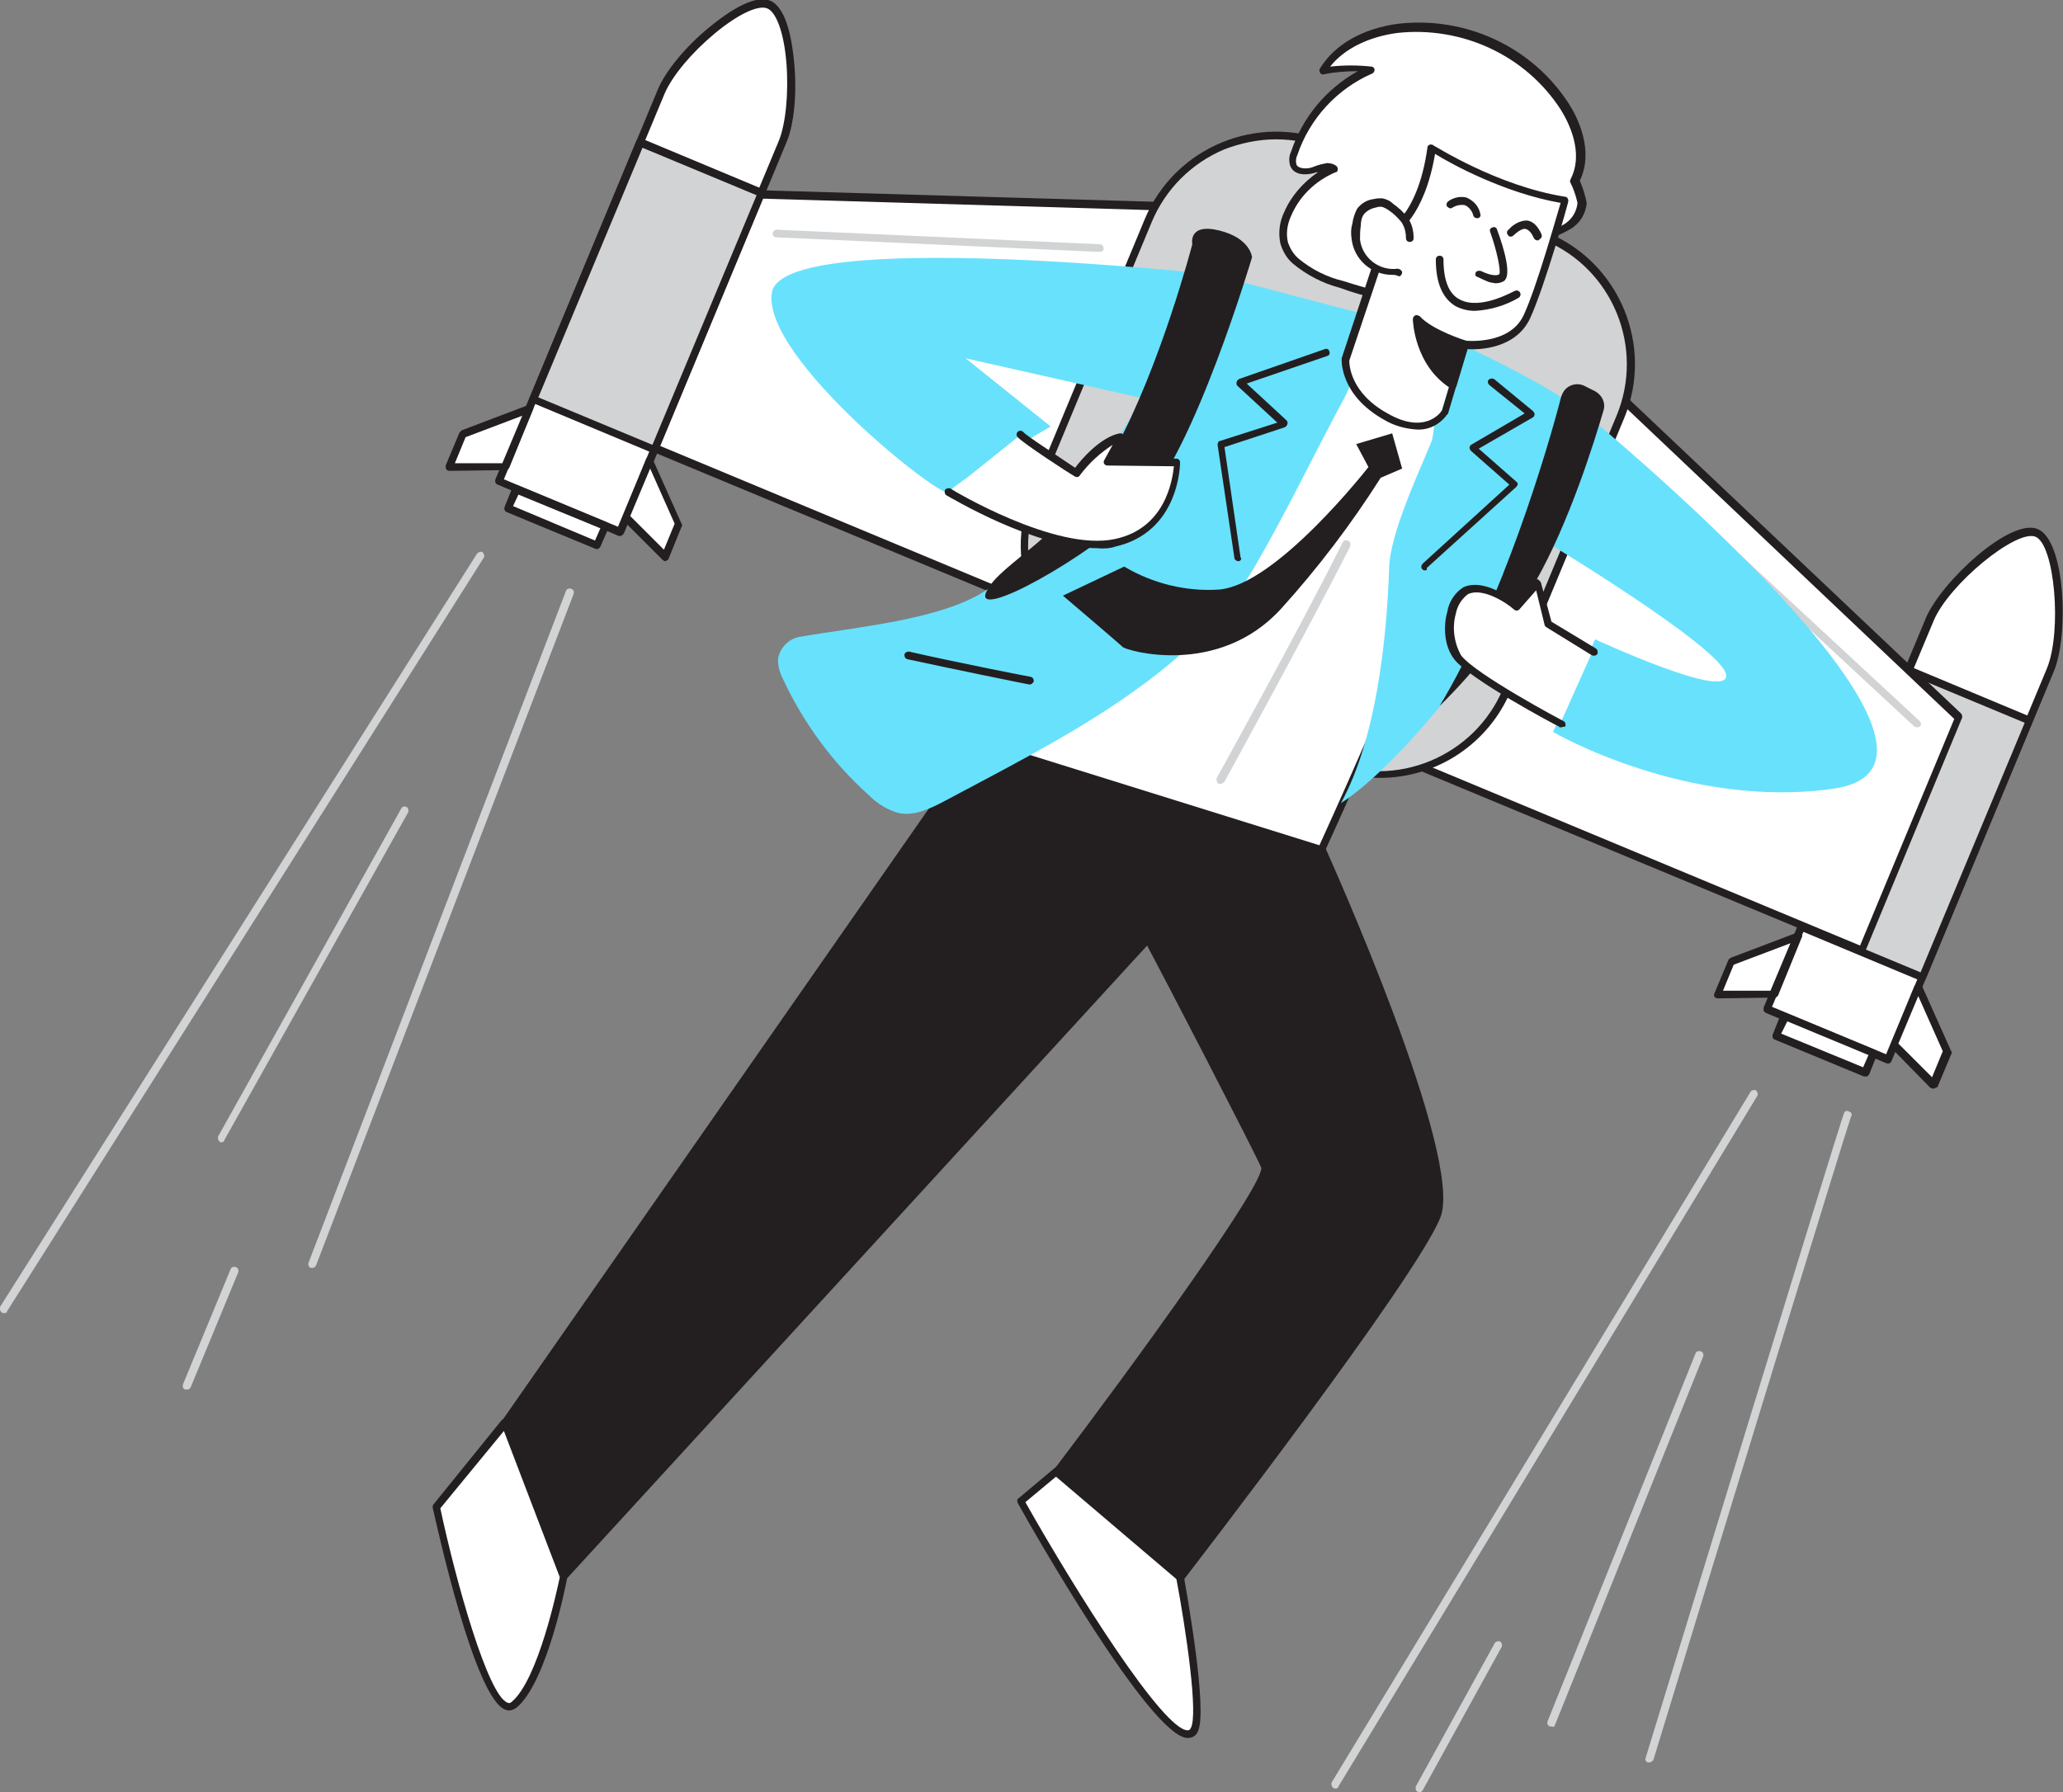 <?xml version="1.0" encoding="utf-8"?>
<!-- Generator: Adobe Illustrator 24.2.1, SVG Export Plug-In . SVG Version: 6.00 Build 0)  -->
<svg version="1.1" id="Layer_1" xmlns="http://www.w3.org/2000/svg" xmlns:xlink="http://www.w3.org/1999/xlink" x="0px" y="0px"
	 viewBox="0 0 269.4 234.1" style="enable-background:new 0 0 269.4 234.1;" xml:space="preserve">
<rect x="0" y="0" width="269.4" height="234.1" fill="#808080" stroke="none"/>
<style type="text/css">
	.st0{fill:#FFFFFF;}
	.st1{fill:#231F20;}
	.st2{fill:#D1D3D4;}
	.st3{fill:#68E1FD;}
</style>
<g id="_287_startup_flatline">
	<path class="st0" d="M142.7,188.3l-9.3,7.7c0,0,19.8,35.1,22.6,29.9c1.4-2.5-1.8-20-1.8-20"/>
	<path class="st1" d="M155.1,227c-4.8,0-20.5-27.6-22.2-30.7c-0.1-0.2-0.1-0.5,0.1-0.6l9.3-7.8c0.2-0.2,0.5-0.1,0.7,0.1
		s0.1,0.5-0.1,0.7l-9,7.5c6.6,11.7,18,29.8,21.2,29.8c0.2,0,0.3-0.1,0.4-0.3c1-1.7-0.6-12.7-1.9-19.6c0-0.3,0.1-0.5,0.4-0.6
		c0.3,0,0.5,0.1,0.6,0.4c0.3,1.8,3.2,17.7,1.8,20.3C156.2,226.7,155.7,227,155.1,227L155.1,227z"/>
	<path class="st0" d="M246.6,138.4l-15.8-6.6l21.2-50.9c2-4.9,10.9-12.6,14-11.3s3.9,13,1.8,17.9L246.6,138.4z"/>
	<path class="st1" d="M246.6,138.9c-0.1,0-0.1,0-0.2,0l-15.8-6.6c-0.1-0.1-0.2-0.1-0.3-0.3c0-0.1,0-0.3,0-0.4l21.2-50.9
		c2-4.7,11-13.1,14.6-11.6s4.1,13.8,2.1,18.6L247,138.6C246.9,138.8,246.8,138.9,246.6,138.9z M231.4,131.5l14.9,6.2l21-50.4
		c2-4.9,1-16.2-1.5-17.2s-11.3,6.2-13.3,11L231.4,131.5z"/>
	
		<rect x="237" y="130.1" transform="matrix(0.384 -0.923 0.923 0.384 20.849 304.076)" class="st0" width="2.7" height="12.6"/>
	<path class="st1" d="M243.6,140.6c-0.1,0-0.1,0-0.2,0l-11.6-4.8c-0.3-0.1-0.4-0.4-0.3-0.7c0,0,0,0,0,0l1-2.5c0-0.1,0.1-0.2,0.3-0.3
		c0.1-0.1,0.3-0.1,0.4,0l11.6,4.8c0.3,0.1,0.4,0.4,0.3,0.7c0,0,0,0,0,0l-1,2.5c-0.1,0.1-0.1,0.2-0.3,0.3
		C243.8,140.6,243.7,140.6,243.6,140.6z M232.6,135l10.7,4.4l0.7-1.6l-10.6-4.4L232.6,135z"/>
	<rect x="232" y="99" transform="matrix(0.384 -0.923 0.923 0.384 54.687 297.2)" class="st2" width="36.3" height="17.1"/>
	<path class="st1" d="M251,128.1c-0.1,0-0.1,0-0.2,0l-15.8-6.6c-0.1,0-0.2-0.1-0.3-0.3c-0.1-0.1-0.1-0.3,0-0.4l13.9-33.5
		c0.1-0.1,0.1-0.2,0.3-0.3c0.1,0,0.3,0,0.4,0l15.8,6.6c0.3,0.1,0.4,0.4,0.3,0.7l-13.9,33.5C251.4,128,251.2,128.2,251,128.1z
		 M235.9,120.8l14.9,6.2l13.6-32.6l-14.9-6.2L235.9,120.8z"/>
	<polygon class="st0" points="224.3,129.9 231.6,129.9 234.7,122.3 226,125.6 	"/>
	<path class="st1" d="M224.3,130.4c-0.2,0-0.3-0.1-0.4-0.2c-0.1-0.1-0.1-0.3,0-0.5l1.8-4.3c0-0.1,0.2-0.2,0.3-0.3l8.7-3.3
		c0.2-0.1,0.4,0,0.5,0.1c0.1,0.1,0.2,0.4,0.1,0.5l-3.1,7.6c-0.1,0.2-0.3,0.3-0.5,0.3L224.3,130.4L224.3,130.4z M226.4,126l-1.4,3.4
		h6.2l2.6-6.2L226.4,126z"/>
	<polygon class="st0" points="252.5,141.7 247.4,136.5 250.5,128.9 254.3,137.4 	"/>
	<path class="st1" d="M252.5,142.2c-0.1,0-0.3-0.1-0.4-0.1l-5.1-5.2c-0.1-0.1-0.2-0.4-0.1-0.5l3.1-7.6c0.1-0.2,0.3-0.3,0.5-0.3l0,0
		c0.2,0,0.4,0.1,0.5,0.3l3.8,8.5c0.1,0.1,0.1,0.3,0,0.4l-1.8,4.3C252.9,142,252.7,142.1,252.5,142.2L252.5,142.2z M247.9,136.3
		l4.4,4.4l1.4-3.4l-3.2-7.2L247.9,136.3z"/>
	<polygon class="st0" points="90.9,25.1 186.5,27.9 255.9,93.7 243.2,124.1 78.3,55.5 	"/>
	<path class="st1" d="M243.2,124.6c-0.1,0-0.1,0-0.2,0L78,56c-0.1,0-0.2-0.1-0.3-0.3c-0.1-0.1-0.1-0.3,0-0.4l12.6-30.4
		c0.1-0.2,0.3-0.3,0.5-0.3l95.6,2.8c0.1,0,0.2,0,0.3,0.1l69.4,65.7c0.1,0.1,0.2,0.4,0.1,0.6l-12.6,30.4c-0.1,0.1-0.1,0.2-0.3,0.3
		C243.4,124.6,243.3,124.6,243.2,124.6z M78.9,55.2l164,68.3l12.3-29.6l-69-65.4l-95-2.8L78.9,55.2z"/>
	<path class="st2" d="M173.5,19.1l28.4,11.8c9.2,3.8,13.5,14.4,9.7,23.6L196.8,90c-3.8,9.2-14.4,13.5-23.6,9.7l-28.4-11.8
		c-9.2-3.8-13.5-14.4-9.7-23.6L150,28.8C153.8,19.6,164.4,15.2,173.5,19.1z"/>
	<path class="st1" d="M180.2,101.6c-2.4,0-4.9-0.5-7.1-1.4l-28.4-11.8c-9.4-3.9-13.9-14.8-10-24.2l14.8-35.6
		c3.9-9.4,14.8-13.9,24.2-10l28.4,11.8c9.4,3.9,13.9,14.8,10,24.2l-14.8,35.6C194.4,97.1,187.7,101.6,180.2,101.6L180.2,101.6z
		 M166.6,18.2c-2.3,0-4.6,0.5-6.7,1.3c-4.3,1.8-7.7,5.2-9.5,9.5l-14.8,35.6c-3.7,8.9,0.5,19.2,9.4,22.9l28.4,11.9l0,0
		c8.9,3.7,19.2-0.6,22.9-9.5l14.8-35.6c3.7-8.9-0.5-19.2-9.4-22.9l-28.4-11.8C171.2,18.6,168.9,18.2,166.6,18.2z"/>
	<path class="st0" d="M81,69.5l-15.8-6.6L86.3,12c2-4.9,10.9-12.6,14-11.3s3.9,13,1.8,17.9L81,69.5z"/>
	<path class="st1" d="M81,70c-0.1,0-0.1,0-0.2,0L65,63.3c-0.3-0.1-0.4-0.4-0.3-0.7l21.2-50.9c1-2.4,3.6-5.6,6.8-8.2
		c1.6-1.3,5.6-4.4,7.9-3.4s2.9,5.9,3.1,8c0.4,4,0,8.2-1,10.5L81.5,69.6C81.4,69.8,81.2,70,81,70z M65.8,62.6l14.9,6.2l21-50.4
		c0.9-2.2,1.3-6.2,1-10.1s-1.3-6.7-2.5-7.2s-3.9,0.8-6.9,3.3s-5.5,5.5-6.5,7.8L65.8,62.6z"/>
	
		<rect x="71.4" y="61.2" transform="matrix(0.384 -0.923 0.923 0.384 -17.529 108.765)" class="st0" width="2.7" height="12.6"/>
	<path class="st1" d="M78,71.7c-0.1,0-0.1,0-0.2,0l-11.6-4.8c-0.3-0.1-0.4-0.4-0.3-0.7l1-2.5c0.1-0.1,0.1-0.2,0.3-0.3
		c0.1,0,0.3,0,0.4,0l11.6,4.8c0.1,0,0.2,0.1,0.3,0.3c0.1,0.1,0.1,0.3,0,0.4l-1.1,2.5c-0.1,0.1-0.1,0.2-0.3,0.3
		C78.1,71.7,78.1,71.7,78,71.7z M67,66.1l10.7,4.5l0.7-1.6l-10.7-4.4L67,66.1z"/>
	
		<rect x="66.4" y="30.2" transform="matrix(0.384 -0.923 0.923 0.384 16.32 101.893)" class="st2" width="36.3" height="17.1"/>
	<path class="st1" d="M85.5,59.2c-0.1,0-0.1,0-0.2,0l-15.8-6.6c-0.1,0-0.2-0.1-0.3-0.3c-0.1-0.1-0.1-0.3,0-0.4l13.9-33.5
		c0-0.1,0.1-0.2,0.3-0.3c0.1-0.1,0.3-0.1,0.4,0l15.8,6.6c0.3,0.1,0.4,0.4,0.3,0.6c0,0,0,0,0,0L85.9,58.9
		C85.8,59.1,85.7,59.2,85.5,59.2z M70.3,51.9l14.9,6.2l13.6-32.6l-14.9-6.2L70.3,51.9z"/>
	<polygon class="st0" points="58.7,61 66,61 69.1,53.4 60.5,56.7 	"/>
	<path class="st1" d="M58.7,61.5c-0.3,0-0.5-0.2-0.5-0.5c0-0.1,0-0.1,0-0.2l1.8-4.3c0.1-0.1,0.2-0.2,0.3-0.3l8.7-3.3
		c0.2-0.1,0.4,0,0.5,0.1c0.1,0.1,0.2,0.4,0.1,0.5l-3.1,7.6c-0.1,0.2-0.3,0.3-0.5,0.3L58.7,61.5L58.7,61.5z M60.8,57.1l-1.4,3.4h6.2
		l2.6-6.2L60.8,57.1z"/>
	<polygon class="st0" points="86.9,72.8 81.8,67.6 84.9,60 88.7,68.5 	"/>
	<path class="st1" d="M86.9,73.3c-0.1,0-0.3-0.1-0.4-0.2L81.4,68c-0.1-0.1-0.2-0.4-0.1-0.5l3.1-7.6c0.1-0.2,0.3-0.3,0.4-0.3l0,0
		c0.2,0,0.4,0.1,0.4,0.3l3.8,8.5c0.1,0.1,0.1,0.3,0,0.4L87.3,73C87.3,73.1,87.1,73.2,86.9,73.3L86.9,73.3z M82.3,67.4l4.4,4.4
		l1.4-3.4l-3.2-7.2L82.3,67.4z"/>
	<path class="st2" d="M143.6,32.9L143.6,32.9L101.4,31c-0.3,0-0.5-0.2-0.5-0.5c0,0,0,0,0,0c0-0.3,0.3-0.5,0.5-0.5l42.2,1.9
		c0.3,0,0.5,0.2,0.5,0.5C144.2,32.7,143.9,32.9,143.6,32.9L143.6,32.9z"/>
	<path class="st2" d="M250.3,95c-0.1,0-0.2-0.1-0.3-0.1l-35.9-33.3c-0.2-0.2-0.2-0.5,0-0.7c0.2-0.2,0.5-0.2,0.7,0l35.9,33.3
		c0.2,0.2,0.2,0.5,0,0.7c0,0,0,0,0,0C250.5,95,250.4,95,250.3,95z"/>
	<path class="st3" d="M207.2,54.2c0,0,55.3,45.4,32.3,48.8c-19.2,2.8-36.7-7.4-36.7-7.4l5.5-12.1c0,0,17.7,8.2,17.1,4.6
		s-24.6-18-24.6-18L207.2,54.2z"/>
	<path class="st3" d="M157.9,35.8c0,0-55.7-6.1-57.1,2.4s22.5,27.3,23.1,26.1s13.3-8.6,13.3-8.6l-11.1-8.9l26.6,6L157.9,35.8z"/>
	<path class="st0" d="M205.6,23.6c1.6-3,0.5-6.8-1.3-9.6c-4.7-7.3-13.1-11.3-21.8-10.3c-3.9,0.5-7.9,2.2-9.9,5.6
		c2.1-0.4,4.3-0.5,6.4-0.2c-4.7,2.1-8.4,6.1-10,11c-0.2,0.5-0.2,1-0.1,1.5c0.4,0.9,1.6,0.9,2.5,0.6s1.9-0.7,2.8-0.2
		c-2.7,1.1-4.9,3.2-6.1,5.9c-0.6,1.2-0.7,2.5-0.5,3.8c0.3,0.9,0.8,1.7,1.5,2.3c1.8,1.4,3.8,2.5,6,3c3.9,1.3,8,2.4,12,1.9
		c4.9-0.6,8.9-3.5,12.5-6.8c1.6-1.5,3.2-1.5,5-2.6c1-0.7,1.7-1.8,1.9-3C206.3,25.6,206,24.6,205.6,23.6z"/>
	<path class="st1" d="M185.1,39.6c-3.5-0.1-6.9-0.8-10.1-2c-2.3-0.6-4.4-1.7-6.2-3.2c-0.8-0.7-1.3-1.6-1.6-2.6
		c-0.3-1.4-0.1-2.9,0.5-4.1c0.9-2.1,2.5-3.9,4.4-5.2h-0.2l-0.3,0.1c-1.1,0.3-2.6,0.3-3.1-0.9c-0.2-0.6-0.2-1.3,0.1-1.9
		c1.5-4.5,4.6-8.2,8.7-10.5c-1.5,0-3,0.1-4.4,0.4c-0.3,0.1-0.5-0.1-0.6-0.4c0-0.1,0-0.3,0.1-0.4c1.9-3.1,5.6-5.2,10.2-5.8
		c8.8-1,17.5,3,22.3,10.5c1.1,1.7,3.3,6.1,1.4,10c0.4,0.9,0.7,1.9,0.9,2.9c-0.1,1.4-0.9,2.7-2.1,3.4c-0.7,0.4-1.4,0.8-2.2,1
		c-1,0.3-1.9,0.8-2.7,1.5c-3.2,2.8-7.5,6.2-12.8,6.9C186.6,39.6,185.8,39.6,185.1,39.6z M173.3,21.3c0.4,0,0.8,0.1,1.1,0.3
		c0.2,0.1,0.3,0.3,0.3,0.5c0,0.2-0.1,0.4-0.3,0.4c-2.6,1.1-4.7,3.1-5.8,5.7c-0.5,1.1-0.7,2.3-0.4,3.5c0.3,0.8,0.7,1.5,1.4,2.1
		c1.7,1.4,3.7,2.4,5.8,2.9c3.8,1.2,7.8,2.4,11.8,1.8c5-0.6,9-3.7,12.2-6.6c0.9-0.8,1.9-1.3,3-1.7c0.7-0.3,1.4-0.6,2-1
		c0.9-0.6,1.5-1.6,1.6-2.7c-0.2-0.9-0.5-1.8-0.9-2.6c-0.1-0.1-0.1-0.3,0-0.5c1.8-3.5-0.3-7.5-1.3-9.1c-4.6-7.1-12.9-10.9-21.3-10
		c-3.8,0.5-7,2.1-8.8,4.4c1.8-0.2,3.6-0.2,5.4,0c0.2,0,0.4,0.2,0.4,0.4c0,0.2-0.1,0.4-0.3,0.5c-4.6,2-8.2,5.9-9.8,10.7
		c-0.2,0.4-0.2,0.8-0.1,1.2c0.2,0.5,1.2,0.6,1.9,0.4l0.3-0.1C172.2,21.5,172.8,21.4,173.3,21.3z"/>
	<path class="st1" d="M172.6,111c0,0,18.1,40,15,47.8S154.1,206,154.1,206L138,192.3c0,0,28.4-37.4,27.2-40S150,122.6,150,122.6
		l-76.4,83.3l-7.7-20l61.9-88.8L172.6,111z"/>
	<path class="st1" d="M154.1,206.5c-0.1,0-0.2,0-0.3-0.1l-16.1-13.7c-0.2-0.2-0.2-0.5-0.1-0.7c10.7-14.1,27.5-37.3,27.1-39.5
		c-1-2.3-12.7-24.9-14.9-29L74,206.2c-0.2,0.2-0.5,0.2-0.7,0c-0.1-0.1-0.1-0.1-0.1-0.2l-7.7-20c-0.1-0.2,0-0.3,0.1-0.5l61.9-88.8
		c0.1-0.2,0.4-0.3,0.6-0.2l44.7,14c0.1,0,0.3,0.1,0.3,0.3c0.7,1.6,18.1,40.3,15,48.2s-32.2,45.6-33.5,47.3
		C154.5,206.4,154.3,206.5,154.1,206.5L154.1,206.5z M138.7,192.2l15.4,13c3.3-4.2,30.2-39.3,33-46.6s-13.5-44.1-14.9-47.2L128,97.6
		l-61.5,88.3l7.3,19l75.9-82.6c0.1-0.1,0.3-0.2,0.4-0.2c0.2,0,0.3,0.1,0.4,0.3c0.6,1.1,14.1,27.1,15.2,29.7S145.7,183,138.7,192.2
		L138.7,192.2z"/>
	<path class="st0" d="M172.6,111l-44.7-14l41.9-54.7c0,0,20.9,10,23.4,14.1S172.6,111,172.6,111z"/>
	<path class="st1" d="M172.6,111.5c0,0-0.1,0-0.1,0l-44.7-14c-0.2,0-0.3-0.2-0.3-0.3c0-0.2,0-0.3,0.1-0.4L169.3,42
		c0.1-0.2,0.4-0.3,0.6-0.2c0.9,0.4,21,10.2,23.6,14.3S175.4,106,173,111.2C172.9,111.4,172.7,111.5,172.6,111.5z M128.7,96.8
		l43.6,13.6c8.9-19.5,22.2-51,20.5-53.8c-2.2-3.6-20.1-12.4-22.9-13.8L128.7,96.8z"/>
	<path class="st3" d="M181,41.7c-0.8,0-4.9,9.2-5.3,10c-4,7.4-7.7,15.2-11.9,22.4c-8.3,14.3-26.4,23-40.4,30.5c-1.9,1-3.9,2-6,1.6
		c-1.5-0.4-2.8-1.2-3.9-2.3c-4.8-4.3-8.6-9.5-11.3-15.3c-0.4-0.8-0.6-1.6-0.6-2.5c0.2-1.4,1.3-2.6,2.7-2.9c7.4-1.3,18.4-2.2,24.3-6
		c10-6.4,21.5-25.1,29.1-41.5C167.2,38.1,175.3,40.4,181,41.7z"/>
	<path class="st3" d="M207.2,54.2c0.2,0.2-9,22.2-9.4,23.2c-3.4,8.1-15.5,22.9-22.7,27.5c4.6-8.3,6-21.4,6.3-30.7
		c0.1-4.5,3.9-12.5,5.6-16.7c0.2-0.4,1.6-13.5,1.4-13.7C188.4,43.9,201.3,49.5,207.2,54.2z"/>
	<path class="st0" d="M191.3,45l-2.6,8.8c0,0-2.3,3.7-7.8,0.6s-5.2-7.4-5.2-7.4l5.4-16.3c0,0,4.4-1.5,5.8-11.3c0,0,8.3,5.4,17.4,6.8
		c0,0-2.9,10.8-5,15.2S191.3,45,191.3,45z"/>
	<path class="st1" d="M185,56.1c-1.5-0.1-3-0.5-4.3-1.3c-5.7-3.2-5.5-7.7-5.5-7.9v-0.1l5.4-16.3c0.1-0.1,0.2-0.3,0.3-0.3
		c0,0,4.2-1.6,5.5-10.9c0-0.3,0.3-0.5,0.6-0.4c0.1,0,0.1,0,0.2,0.1c0.1,0,8.3,5.3,17.2,6.7c0.1,0,0.3,0.1,0.3,0.2
		c0.1,0.1,0.1,0.3,0.1,0.4c-0.1,0.5-3,10.9-5,15.3c-1.9,4-6.7,4.1-8.2,4l-2.5,8.4c0,0,0,0.1-0.1,0.1C188.1,55.4,186.6,56.2,185,56.1
		z M176.2,47.1c0,0.5,0.1,4.2,5,6.9c4.7,2.7,6.8,0.1,7.1-0.4l2.6-8.7c0.1-0.2,0.3-0.4,0.5-0.4c0.1,0,5.8,0.6,7.6-3.4
		c1.7-3.7,4.1-12.3,4.8-14.6c-7.4-1.3-14.3-5.1-16.4-6.4c-1.4,8.2-4.9,10.4-5.8,10.9L176.2,47.1z M188.8,53.8L188.8,53.8z"/>
	<path class="st0" d="M184.1,31c0-0.9-0.2-1.7-0.7-2.4c-0.5-0.6-1.1-1.2-1.8-1.6c-0.3-0.3-0.7-0.5-1.2-0.6c-0.3,0-0.6,0-0.9,0.1
		c-0.7,0.1-1.4,0.5-1.9,1.1c-0.3,0.5-0.5,1.1-0.6,1.7c-0.1,0.6-0.1,1.3,0,1.9c0.3,2.7,2.8,4.5,5.4,4.2c0,0,0,0,0.1,0"/>
	<path class="st1" d="M181.8,35.9c-2.7,0-5-2-5.3-4.7c-0.1-0.7-0.1-1.3,0.1-2c0.1-0.7,0.3-1.3,0.6-1.9c0.5-0.7,1.3-1.2,2.2-1.3
		c0.4-0.1,0.7-0.1,1.1-0.1c0.5,0.1,1,0.3,1.4,0.7c0.7,0.5,1.4,1.1,1.9,1.8c0.6,0.8,0.8,1.8,0.8,2.7c0,0.3-0.2,0.5-0.5,0.5
		c-0.3,0-0.5-0.2-0.5-0.5c0-0.8-0.2-1.5-0.6-2.1c-0.5-0.6-1-1.1-1.6-1.5c-0.3-0.2-0.6-0.4-1-0.5c-0.2,0-0.5,0-0.7,0.1
		c-0.6,0.1-1.2,0.4-1.6,0.9c-0.3,0.4-0.4,1-0.4,1.5c-0.1,0.6-0.1,1.2-0.1,1.8c0.3,2.4,2.5,4.1,4.9,3.8c0,0,0,0,0,0
		c0.3,0,0.5,0.2,0.6,0.4c0,0.3-0.1,0.5-0.4,0.6C182.3,35.9,182.1,35.9,181.8,35.9z"/>
	<path class="st0" d="M195.1,30.3c0,0,2,5.4,1,6.1s-2.9-0.4-2.9-0.4"/>
	<path class="st1" d="M195.3,37c-0.8-0.1-1.6-0.3-2.4-0.7c-0.2-0.1-0.3-0.4-0.2-0.7c0,0,0,0,0,0c0.1-0.2,0.4-0.3,0.7-0.2
		c0,0,0,0,0,0c0.6,0.3,1.9,0.8,2.4,0.4c0.2-0.4-0.3-3-1.2-5.5c-0.1-0.3,0-0.5,0.3-0.6c0,0,0,0,0,0c0.3-0.1,0.5,0,0.6,0.3
		c1,2.7,1.9,6,0.9,6.7C196.1,36.9,195.7,37,195.3,37z"/>
	<path class="st1" d="M191.3,45c0,0-4.6-1.4-6.3-3.4c0,0,0.1,5.8,4.6,8.6L191.3,45z"/>
	<path class="st1" d="M189.7,50.8c-0.1,0-0.2,0-0.3-0.1c-4.7-3-4.9-8.8-4.9-9c0-0.2,0.1-0.4,0.3-0.5c0.2-0.1,0.4,0,0.6,0.1
		c1.6,1.8,6,3.2,6.1,3.2c0.3,0.1,0.4,0.4,0.3,0.6c0,0,0,0,0,0l-1.6,5.3c0,0.1-0.2,0.3-0.3,0.3C189.8,50.8,189.8,50.8,189.7,50.8z
		 M185.7,42.9c0.4,2.6,1.7,4.9,3.7,6.6l1.3-4.2C189,44.7,187.3,43.9,185.7,42.9L185.7,42.9z"/>
	<path class="st0" d="M189.5,26.6c0,0,2.4-1.7,3.5,1.4"/>
	<path class="st1" d="M192.9,28.5c-0.2,0-0.4-0.1-0.5-0.3c-0.1-0.6-0.6-1.2-1.1-1.4c-0.5-0.1-1.1,0-1.6,0.3
		c-0.2,0.2-0.5,0.1-0.7-0.1c0,0,0,0,0,0c-0.2-0.2-0.1-0.5,0.1-0.7c0,0,0,0,0,0c0.7-0.5,1.6-0.7,2.4-0.5c0.9,0.4,1.6,1.1,1.8,2.1
		c0.1,0.3,0,0.5-0.3,0.6C193.1,28.5,193.1,28.5,192.9,28.5L192.9,28.5z"/>
	<path class="st0" d="M197.3,30.4c0,0,2.1-2.6,3.5,0.5"/>
	<path class="st1" d="M200.8,31.4c-0.2,0-0.4-0.1-0.5-0.3c-0.2-0.5-0.6-1.1-1.1-1.2s-1.3,0.6-1.5,0.8c-0.2,0.2-0.5,0.3-0.7,0.1
		s-0.3-0.5-0.1-0.7c0,0,0-0.1,0.1-0.1c0.6-0.7,1.5-1.2,2.4-1.2c0.8,0.1,1.4,0.7,1.9,1.8c0.1,0.3,0,0.5-0.3,0.7
		C200.9,31.4,200.9,31.4,200.8,31.4z"/>
	<path class="st0" d="M198,38.5c0,0-10,5.9-10-4.6"/>
	<path class="st1" d="M192.6,40.6c-0.9,0-1.7-0.2-2.5-0.6c-1.7-1-2.6-3-2.6-6.1c0-0.3,0.2-0.5,0.5-0.5c0,0,0,0,0,0l0,0
		c0.3,0,0.5,0.2,0.5,0.5c0,2.7,0.7,4.5,2.1,5.2c2.7,1.5,7.1-1.1,7.2-1.1c0.2-0.1,0.5-0.1,0.7,0.2c0.1,0.2,0.1,0.5-0.2,0.7
		C196.6,39.9,194.6,40.5,192.6,40.6z"/>
	<path class="st1" d="M181.8,56.6l-4.7,1.4l1.6,3c0,0-12,15.4-19.5,16c-4.3,0.3-8.7-0.8-12.4-3l-8,3.8c0,0,7.3,6.2,7.8,6.7
		s12.5,4,20.7-5c4.8-5.3,9.2-11.1,13-17.1l2.8-1.2L181.8,56.6z"/>
	<path class="st1" d="M161.7,73.3c-0.2,0-0.5-0.2-0.5-0.4L159,58.1c0-0.2,0.1-0.5,0.3-0.5l7.5-2.4l-5.2-4.8
		c-0.1-0.1-0.2-0.3-0.1-0.5c0-0.2,0.2-0.3,0.3-0.4l11.2-3.9c0.3-0.1,0.5,0,0.6,0.3s0,0.5-0.3,0.6l-10.5,3.6l5.2,4.8
		c0.1,0.1,0.2,0.3,0.1,0.5c0,0.2-0.2,0.3-0.3,0.4l-7.9,2.6l2.1,14.4C162.2,73,162,73.3,161.7,73.3L161.7,73.3z"/>
	<path class="st1" d="M134.5,89.4h-0.1c-0.1,0-10.4-2.1-15.9-3.3c-0.3-0.1-0.4-0.3-0.4-0.6c0,0,0,0,0,0c0.1-0.3,0.3-0.4,0.6-0.4
		c0,0,0,0,0,0c5.6,1.3,15.8,3.3,15.9,3.3c0.3,0.1,0.4,0.3,0.4,0.6c0,0,0,0,0,0C134.9,89.2,134.7,89.4,134.5,89.4z"/>
	<path class="st1" d="M186.1,74.5c-0.3,0-0.5-0.2-0.5-0.5c0-0.1,0.1-0.3,0.2-0.4l11.3-10.3l-5-4.4c-0.1-0.1-0.2-0.3-0.2-0.4
		c0-0.2,0.1-0.3,0.2-0.4l7-4.1l-4.6-3.7c-0.2-0.2-0.3-0.5-0.1-0.7c0.2-0.2,0.5-0.2,0.7-0.1l5.1,4.2c0.1,0.1,0.2,0.3,0.2,0.4
		c0,0.2-0.1,0.3-0.2,0.4l-7.1,4.1l4.9,4.3c0.1,0.1,0.2,0.2,0.2,0.3c0,0.1-0.1,0.3-0.2,0.4l-11.7,10.6
		C186.4,74.4,186.3,74.5,186.1,74.5z"/>
	<path class="st2" d="M159.3,102.4c-0.1,0-0.2,0-0.2-0.1c-0.2-0.1-0.3-0.4-0.2-0.7c0.1-0.2,11.1-20,16.4-30.7
		c0.1-0.3,0.4-0.4,0.7-0.3s0.4,0.4,0.3,0.7c0,0,0,0,0,0.1c-5.4,10.7-16.3,30.5-16.4,30.7C159.7,102.3,159.5,102.4,159.3,102.4z"/>
	<path class="st0" d="M65.9,185.9l-8.9,11c0,0,6.2,29,10.1,25.8c3.9-3.2,6.5-16.8,6.5-16.8L65.9,185.9z"/>
	<path class="st1" d="M66.5,223.4c-0.2,0-0.3,0-0.5-0.1c-4-1.4-8.9-23.8-9.5-26.4c0-0.1,0-0.3,0.1-0.4l8.9-11
		c0.1-0.1,0.3-0.2,0.5-0.2c0.2,0,0.3,0.1,0.4,0.3l7.7,20c0,0.1,0,0.2,0,0.3c-0.1,0.6-2.6,13.7-6.6,17.1
		C67.2,223.2,66.9,223.4,66.5,223.4z M57.5,197c2,9.4,6.2,24.5,8.8,25.4c0.2,0.1,0.4,0,0.5-0.1c3.5-2.9,6-14.9,6.3-16.3l-7.3-19.1
		L57.5,197z"/>
	<path class="st1" d="M163.5,33.6c0,0-7.6,25.7-14.5,32.5s-22,15.1-20.2,11.2c1.8-3.9,10.6-7.2,16.7-18.4s10.2-27,10.2-27
		s-0.6-2.8,3.5-1.8S163.5,33.6,163.5,33.6z"/>
	<path class="st1" d="M188,92.2c4.9-4.8,9.1-10.3,12.5-16.2c4.4-7.7,7.7-18.3,8.9-22.4c0.3-1-0.2-2-1.1-2.5l-1.4-0.7
		c-1-0.5-2.3-0.1-2.8,0.9c-0.1,0.1-0.1,0.3-0.2,0.4C202.1,58.7,196.2,78.6,188,92.2z"/>
	<path class="st0" d="M133.4,56.7c0.7,0.8,7.3,5,7.3,5s2.9-4.1,5.8-4.7l-1.8,3.3l9.2,0.1c0,0,0,8.7-8.1,10.5s-21.9-6.6-21.9-6.6"/>
	<path class="st1" d="M143.3,71.6c-8.2,0-19.1-6.6-19.7-6.9c-0.2-0.1-0.3-0.4-0.2-0.7c0,0,0,0,0,0c0.1-0.2,0.5-0.3,0.7-0.2
		c0,0,0,0,0,0c0.1,0.1,13.7,8.3,21.5,6.6c6.6-1.4,7.5-7.7,7.7-9.5l-8.7-0.1c-0.2,0-0.3-0.1-0.4-0.2c-0.1-0.2-0.1-0.3,0-0.5l1.1-2
		c-1.7,1.1-3.1,2.4-4.3,4c-0.1,0.2-0.4,0.3-0.7,0.1c0,0,0,0,0,0c-0.7-0.4-6.7-4.3-7.4-5.1c-0.2-0.2-0.2-0.5,0-0.7c0,0,0,0,0,0
		c0.2-0.2,0.5-0.2,0.7,0c0,0,0,0,0,0c0.4,0.5,4.3,3,6.8,4.7c0.8-1.1,3.3-4,5.8-4.5c0.2,0,0.4,0,0.5,0.2c0.1,0.2,0.1,0.4,0,0.5
		l-1.4,2.5l8.3,0.1c0.3,0,0.5,0.2,0.5,0.5l0,0c0,0.1,0,9.1-8.5,11C145.1,71.6,144.2,71.7,143.3,71.6z"/>
	<path class="st0" d="M208,85l-6-3.7l-1.4-5.4l-2.8,3.2c0,0-4-3.3-6.5-2.1c-2,1-3,6.1-1,8.7s13.5,8.7,13.5,8.7"/>
	<path class="st1" d="M203.8,95c-0.1,0-0.2,0-0.2-0.1c-0.5-0.2-11.7-6.2-13.7-8.8c-1.4-1.8-1.4-4.5-0.9-6.2c0.2-1.3,1-2.5,2.1-3.2
		c2.4-1.1,5.6,1,6.7,1.9l2.5-2.8c0.2-0.2,0.5-0.2,0.7,0c0.1,0.1,0.1,0.2,0.2,0.2l1.4,5.2l5.8,3.5c0.2,0.1,0.3,0.5,0.2,0.7
		c0,0,0,0,0,0c-0.1,0.2-0.4,0.3-0.7,0.2c0,0,0,0,0,0l-6-3.7c-0.1-0.1-0.2-0.2-0.2-0.3l-1.1-4.5l-2.2,2.5c-0.2,0.2-0.5,0.2-0.7,0
		c-1-0.9-4.1-2.9-6-2c-0.8,0.6-1.4,1.5-1.6,2.6c-0.5,1.8-0.2,3.8,0.7,5.4c1.9,2.5,13.2,8.5,13.4,8.6c0.2,0.1,0.3,0.4,0.2,0.7
		c0,0,0,0,0,0C204.1,94.9,204,95,203.8,95z"/>
	<path class="st2" d="M0.5,171.5c-0.1,0-0.2,0-0.3-0.1c-0.2-0.2-0.3-0.5-0.2-0.7l62.3-98.4c0.2-0.2,0.5-0.3,0.7-0.2
		c0.2,0.2,0.3,0.5,0.2,0.7L0.9,171.3C0.9,171.5,0.7,171.5,0.5,171.5z"/>
	<path class="st2" d="M40.8,165.6c-0.1,0-0.1,0-0.2,0c-0.3-0.1-0.4-0.4-0.3-0.7c0,0,0,0,0,0l33.6-87.7c0.1-0.3,0.4-0.4,0.7-0.3
		c0,0,0,0,0,0c0.3,0.1,0.4,0.4,0.3,0.7l-33.6,87.6C41.2,165.5,41,165.6,40.8,165.6z"/>
	<path class="st2" d="M174.4,233.6c-0.1,0-0.2,0-0.3-0.1c-0.2-0.1-0.3-0.5-0.2-0.7l54.7-90.2c0.1-0.2,0.5-0.3,0.7-0.2c0,0,0,0,0,0
		c0.2,0.2,0.3,0.5,0.2,0.7l-54.7,90.2C174.8,233.5,174.6,233.6,174.4,233.6z"/>
	<path class="st2" d="M215.3,230.2h-0.1c-0.3-0.1-0.4-0.4-0.3-0.6c2.6-8.5,25.5-83.4,25.9-84.2c0.1-0.3,0.4-0.4,0.7-0.2
		c0.3,0.1,0.4,0.4,0.2,0.7c-0.5,1.3-17.1,55.5-25.8,84C215.8,230,215.6,230.2,215.3,230.2z"/>
	<path class="st2" d="M202.6,225.5c-0.1,0-0.1,0-0.2,0c-0.3-0.1-0.4-0.4-0.3-0.7l19.3-48c0.1-0.3,0.4-0.4,0.7-0.3
		c0.3,0.1,0.4,0.4,0.3,0.7c0,0,0,0,0,0l-19.3,48C203,225.5,202.9,225.6,202.6,225.5z"/>
	<path class="st2" d="M28.9,149.2c-0.1,0-0.2,0-0.2-0.1c-0.2-0.1-0.3-0.4-0.2-0.7c0,0,0,0,0,0l23.9-42.8c0.1-0.3,0.5-0.3,0.7-0.2
		c0,0,0,0,0,0c0.2,0.1,0.3,0.5,0.2,0.7l-24,42.8C29.3,149.1,29.1,149.2,28.9,149.2z"/>
	<path class="st2" d="M24.4,181.5c-0.1,0-0.1,0-0.2,0c-0.3-0.1-0.4-0.4-0.3-0.7c0,0,0,0,0,0l6.2-15c0.1-0.3,0.4-0.4,0.7-0.3
		c0.3,0.1,0.4,0.4,0.3,0.7l-6.2,15C24.8,181.4,24.6,181.5,24.4,181.5z"/>
	<path class="st2" d="M185.3,234.1c-0.1,0-0.2,0-0.2-0.1c-0.2-0.1-0.3-0.4-0.2-0.7c0,0,0,0,0,0l10.3-18.7c0.1-0.2,0.5-0.3,0.7-0.2
		s0.3,0.5,0.2,0.7l-10.3,18.7C185.7,234,185.5,234.1,185.3,234.1z"/>
</g>
</svg>
